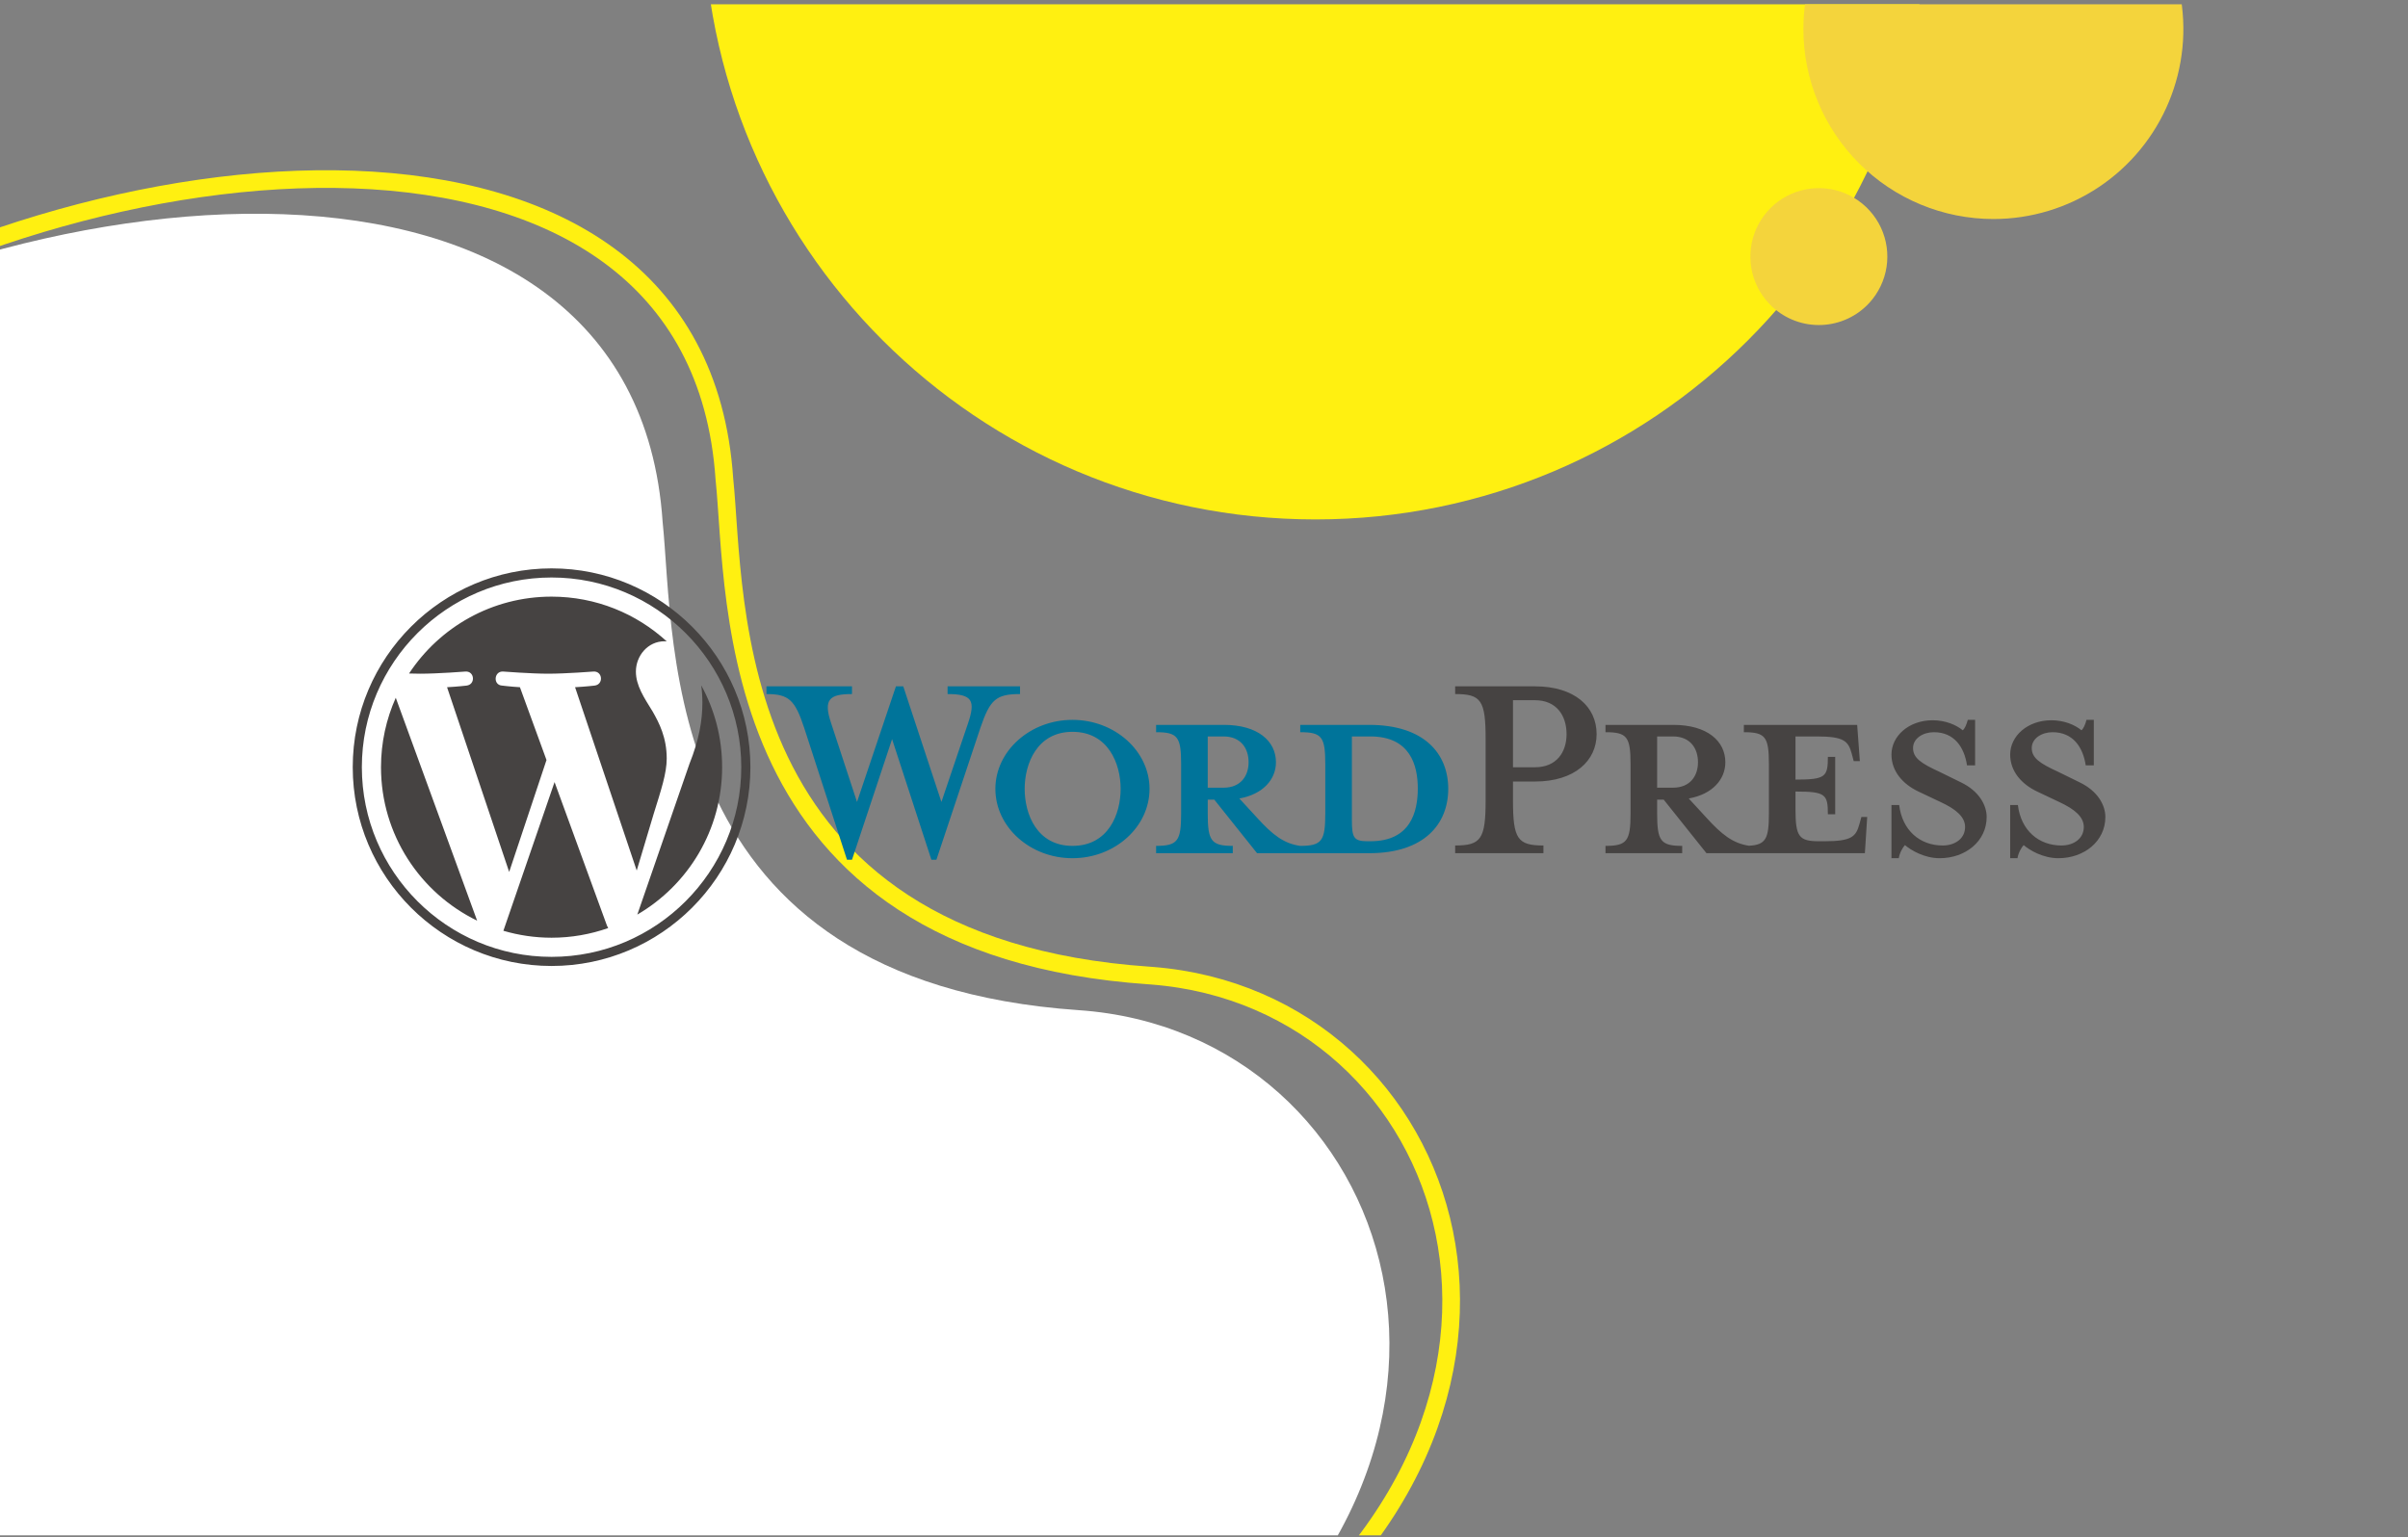 <?xml version="1.0" encoding="UTF-8" standalone="no"?>
<!DOCTYPE svg PUBLIC "-//W3C//DTD SVG 1.1//EN" "http://www.w3.org/Graphics/SVG/1.1/DTD/svg11.dtd">
<svg width="100%" height="100%" viewBox="0 0 545 348" version="1.1" xmlns="http://www.w3.org/2000/svg" xmlns:xlink="http://www.w3.org/1999/xlink" xml:space="preserve" xmlns:serif="http://www.serif.com/" style="fill-rule:evenodd;clip-rule:evenodd;">
    <rect x="0" y="0" width="545" height="348" fill="#808080" stroke="none"/>
    <g>
        <clipPath id="_clip1">
            <rect x="0" y="0.97" width="545" height="346.58"/>
        </clipPath>
        <g clip-path="url(#_clip1)">
            <g>
                <path d="M244.169,228.673C148.72,222.098 152.828,145.52 149.969,118.109C143.578,22.899 2.947,36.775 -76.35,90.832C-146.747,138.837 -170.053,313.723 -89.029,401.913C15.192,515.306 179.707,447.869 263.507,389.361C349.16,329.592 315.927,233.616 244.169,228.673Z" style="fill:white;fill-rule:nonzero;"/>
            </g>
            <g>
                <path d="M278.335,377.871C320.616,348.367 333.267,310.186 326.881,279.007C320.532,248.011 295.347,223.609 260.822,220.878L260.005,220.817C235.874,219.155 217.887,213.056 204.465,204.302C191.034,195.543 182.284,184.197 176.518,172.221C165.059,148.417 165.35,121.865 163.953,108.465L163.949,108.429L163.946,108.393C162.385,85.144 152.67,68.715 137.851,57.84C122.96,46.913 102.741,41.472 80.049,40.643C35.353,39.011 -18.22,55.302 -57.396,81.385L-59.251,82.634C-76.443,94.358 -90.897,113.935 -101.621,138.245C-112.337,162.536 -119.271,191.426 -121.505,221.599C-125.978,282.002 -111.601,347.152 -71.584,390.709L-71.584,390.708C-20.052,446.774 46.381,458.201 110.563,448.272C173.8,438.489 234.667,407.983 276.363,379.238L278.334,377.871L278.335,377.871Z" style="fill:none;fill-rule:nonzero;stroke:rgb(255,240,17);stroke-width:4px;"/>
            </g>
            <g>
                <path d="M436.16,-20.924C436.16,-97.422 374.168,-159.42 297.664,-159.42C221.16,-159.42 159.16,-97.422 159.16,-20.924C159.16,55.575 221.218,117.58 297.722,117.58C374.226,117.58 436.16,55.583 436.16,-20.924Z" style="fill:rgb(255,240,17);fill-rule:nonzero;"/>
            </g>
            <g>
                <path d="M408.16,6.525C408.171,-1.977 410.702,-10.285 415.434,-17.349C420.165,-24.414 426.885,-29.916 434.743,-33.163C442.601,-36.409 451.245,-37.252 459.583,-35.587C467.92,-33.922 475.577,-29.822 481.585,-23.806C487.593,-17.79 491.683,-10.128 493.338,-1.789C494.993,6.551 494.138,15.194 490.882,23.048C487.626,30.902 482.114,37.615 475.044,42.337C467.974,47.06 459.662,49.58 451.16,49.58C445.51,49.577 439.915,48.461 434.696,46.295C429.477,44.13 424.735,40.958 420.742,36.959C416.749,32.961 413.583,28.216 411.424,22.994C409.265,17.772 408.156,12.176 408.16,6.525Z" style="fill:rgb(244,212,60);fill-rule:nonzero;"/>
            </g>
            <g>
                <path d="M401.176,69.5C398.919,67.427 397.327,64.731 396.601,61.753C395.875,58.775 396.049,55.649 397.099,52.769C398.149,49.89 400.03,47.386 402.502,45.575C404.975,43.764 407.929,42.727 410.991,42.595C414.052,42.462 417.085,43.241 419.704,44.831C422.324,46.422 424.413,48.754 425.708,51.532C427.003,54.31 427.446,57.41 426.98,60.439C426.514,63.469 425.16,66.292 423.091,68.553C420.31,71.585 416.439,73.388 412.33,73.566C408.22,73.743 404.208,72.281 401.176,69.5Z" style="fill:rgb(244,212,60);fill-rule:nonzero;"/>
            </g>
            <g transform="matrix(0.496,0,0,0.496,278.234,174)">
                <g transform="matrix(1,0,0,1,-400,-400)">
                    <g transform="matrix(1.562,0,0,1.562,0,308.594)">
                        <path d="M296.95,45.726L276.795,45.726L276.795,47.864C283.099,47.864 284.113,49.215 284.113,57.21L284.113,71.623C284.113,79.617 283.1,81.081 276.795,81.081C271.955,80.406 268.688,77.815 264.184,72.861L259.006,67.232C265.986,65.992 269.701,61.602 269.701,56.647C269.701,50.456 264.41,45.726 254.501,45.726L234.685,45.726L234.685,47.864C240.989,47.864 242.003,49.215 242.003,57.21L242.003,71.623C242.003,79.617 240.989,81.081 234.685,81.081L234.685,83.22L257.09,83.22L257.09,81.081C250.786,81.081 249.773,79.617 249.773,71.623L249.773,67.57L251.686,67.57L264.184,83.22L296.95,83.22C313.05,83.22 320.031,74.664 320.031,64.416C320.031,54.17 313.051,45.726 296.95,45.726ZM249.774,64.078L249.774,49.104L254.389,49.104C259.455,49.104 261.708,52.595 261.708,56.648C261.708,60.589 259.455,64.078 254.389,64.078L249.774,64.078ZM297.288,79.73L296.499,79.73C292.447,79.73 291.884,78.717 291.884,73.537L291.884,49.104L297.288,49.104C308.998,49.104 311.136,57.66 311.136,64.304C311.136,71.172 308.997,79.73 297.288,79.73ZM171.973,68.246L179.742,45.275C181.995,38.632 180.981,36.719 173.775,36.719L173.775,34.466L194.942,34.466L194.942,36.719C187.849,36.719 186.161,38.407 183.346,46.627L170.509,85.134L169.046,85.134L157.56,49.891L145.851,85.134L144.387,85.134L131.89,46.627C129.188,38.407 127.386,36.719 120.855,36.719L120.855,34.466L145.851,34.466L145.851,36.719C139.208,36.719 137.405,38.295 139.771,45.275L147.314,68.246L158.686,34.466L160.826,34.466L171.973,68.246ZM210.253,84.683C197.868,84.683 187.735,75.563 187.735,64.415C187.735,53.382 197.869,44.26 210.253,44.26C222.639,44.26 232.771,53.382 232.771,64.415C232.771,75.563 222.639,84.683 210.253,84.683ZM210.253,47.753C199.895,47.753 196.292,57.097 196.292,64.416C196.292,71.849 199.895,81.081 210.253,81.081C220.725,81.081 224.328,71.849 224.328,64.416C224.328,57.097 220.725,47.753 210.253,47.753Z" style="fill:rgb(0,116,154);fill-rule:nonzero;"/>
                        <path d="M347.84,80.968L347.84,83.22L322.056,83.22L322.056,80.968C329.601,80.968 330.952,79.054 330.952,67.793L330.952,49.78C330.952,38.518 329.601,36.718 322.056,36.718L322.056,34.465L345.363,34.465C356.959,34.465 363.379,40.433 363.379,48.428C363.379,56.197 356.959,62.277 345.363,62.277L338.945,62.277L338.945,67.792C338.945,79.054 340.296,80.968 347.84,80.968ZM345.363,38.518L338.945,38.518L338.945,58.111L345.363,58.111C351.669,58.111 354.596,53.72 354.596,48.428C354.596,43.024 351.669,38.518 345.363,38.518ZM440.729,72.636L440.166,74.663C439.153,78.378 437.913,79.73 429.919,79.73L428.342,79.73C422.489,79.73 421.475,78.378 421.475,70.385L421.475,65.206C430.258,65.206 430.934,65.993 430.934,71.849L433.073,71.849L433.073,55.071L430.934,55.071C430.934,60.926 430.258,61.714 421.475,61.714L421.475,49.104L427.666,49.104C435.662,49.104 436.899,50.456 437.913,54.171L438.477,56.309L440.278,56.309L439.491,45.726L406.387,45.726L406.387,47.864C412.691,47.864 413.706,49.215 413.706,57.21L413.706,71.623C413.706,78.936 412.845,80.778 407.874,81.041C403.149,80.319 399.906,77.742 395.467,72.861L390.288,67.232C397.269,65.992 400.985,61.602 400.985,56.647C400.985,50.456 395.693,45.726 385.785,45.726L365.969,45.726L365.969,47.864C372.273,47.864 373.287,49.215 373.287,57.21L373.287,71.623C373.287,79.617 372.274,81.081 365.969,81.081L365.969,83.22L388.375,83.22L388.375,81.081C382.071,81.081 381.057,79.617 381.057,71.623L381.057,67.57L382.971,67.57L395.468,83.22L441.744,83.22L442.42,72.637L440.729,72.637L440.729,72.636ZM381.056,64.078L381.056,49.104L385.671,49.104C390.738,49.104 392.991,52.595 392.991,56.648C392.991,60.589 390.738,64.078 385.671,64.078L381.056,64.078ZM463.585,84.683C459.081,84.683 455.14,82.319 453.451,80.854C452.888,81.418 451.875,83.107 451.651,84.683L449.511,84.683L449.511,69.146L451.763,69.146C452.664,76.577 457.842,80.968 464.486,80.968C468.089,80.968 471.017,78.942 471.017,75.564C471.017,72.637 468.427,70.385 463.811,68.246L457.393,65.206C452.888,63.065 449.511,59.349 449.511,54.396C449.511,48.992 454.578,44.376 461.559,44.376C465.275,44.376 468.426,45.727 470.342,47.303C470.904,46.853 471.467,45.613 471.805,44.261L473.944,44.261L473.944,57.549L471.58,57.549C470.791,52.256 467.864,47.865 461.897,47.865C458.745,47.865 455.816,49.667 455.816,52.483C455.816,55.41 458.181,56.985 463.586,59.463L469.777,62.503C475.183,65.092 477.321,69.26 477.321,72.637C477.321,79.73 471.128,84.683 463.585,84.683ZM498.263,84.683C493.759,84.683 489.817,82.319 488.13,80.854C487.566,81.418 486.554,83.107 486.329,84.683L484.189,84.683L484.189,69.146L486.441,69.146C487.342,76.577 492.521,80.968 499.164,80.968C502.767,80.968 505.695,78.942 505.695,75.564C505.695,72.637 503.106,70.385 498.488,68.246L492.07,65.206C487.566,63.065 484.188,59.349 484.188,54.396C484.188,48.992 489.255,44.376 496.236,44.376C499.952,44.376 503.104,45.727 505.019,47.303C505.581,46.853 506.144,45.613 506.481,44.261L508.621,44.261L508.621,57.549L506.257,57.549C505.468,52.256 502.541,47.865 496.575,47.865C493.422,47.865 490.493,49.667 490.493,52.483C490.493,55.41 492.858,56.985 498.263,59.463L504.455,62.503C509.86,65.092 511.998,69.26 511.998,72.637C511.998,79.73 505.806,84.683 498.263,84.683Z" style="fill:rgb(70,67,66);fill-rule:nonzero;"/>
                        <g>
                            <path d="M8.256,58.083C8.256,77.807 19.719,94.851 36.34,102.929L12.571,37.804C9.806,44.002 8.256,50.859 8.256,58.083ZM91.724,55.569C91.724,49.411 89.512,45.146 87.614,41.826C85.088,37.722 82.721,34.246 82.721,30.142C82.721,25.561 86.195,21.297 91.088,21.297C91.309,21.297 91.519,21.325 91.734,21.337C82.869,13.215 71.058,8.256 58.085,8.256C40.677,8.256 25.362,17.188 16.452,30.716C17.621,30.751 18.723,30.776 19.659,30.776C24.871,30.776 32.939,30.143 32.939,30.143C35.625,29.985 35.941,33.93 33.258,34.248C33.258,34.248 30.559,34.566 27.555,34.723L45.701,88.696L56.605,55.992L48.842,34.721C46.159,34.564 43.617,34.246 43.617,34.246C40.931,34.089 41.246,29.983 43.931,30.142C43.931,30.142 52.16,30.774 57.057,30.774C62.268,30.774 70.336,30.142 70.336,30.142C73.024,29.983 73.34,33.928 70.656,34.246C70.656,34.246 67.951,34.564 64.953,34.721L82.96,88.286L87.93,71.677C90.084,64.785 91.724,59.835 91.724,55.569ZM58.959,62.442L44.009,105.885C48.473,107.197 53.194,107.915 58.085,107.915C63.888,107.915 69.453,106.912 74.632,105.09C74.499,104.877 74.377,104.651 74.278,104.404L58.959,62.442ZM101.808,34.177C102.022,35.764 102.144,37.468 102.144,39.301C102.144,44.357 101.199,50.041 98.355,57.148L83.134,101.155C97.948,92.516 107.912,76.467 107.912,58.084C107.913,49.421 105.7,41.275 101.808,34.177ZM58.085,0C26.058,0 0,26.056 0,58.083C0,90.115 26.058,116.17 58.085,116.17C90.112,116.17 116.173,90.115 116.173,58.083C116.172,26.056 90.112,0 58.085,0ZM58.085,113.507C27.527,113.507 2.663,88.644 2.663,58.083C2.663,27.525 27.526,2.663 58.085,2.663C88.643,2.663 113.504,27.525 113.504,58.083C113.504,88.644 88.643,113.507 58.085,113.507Z" style="fill:rgb(70,67,66);fill-rule:nonzero;"/>
                        </g>
                    </g>
                </g>
            </g>
        </g>
    </g>
</svg>
